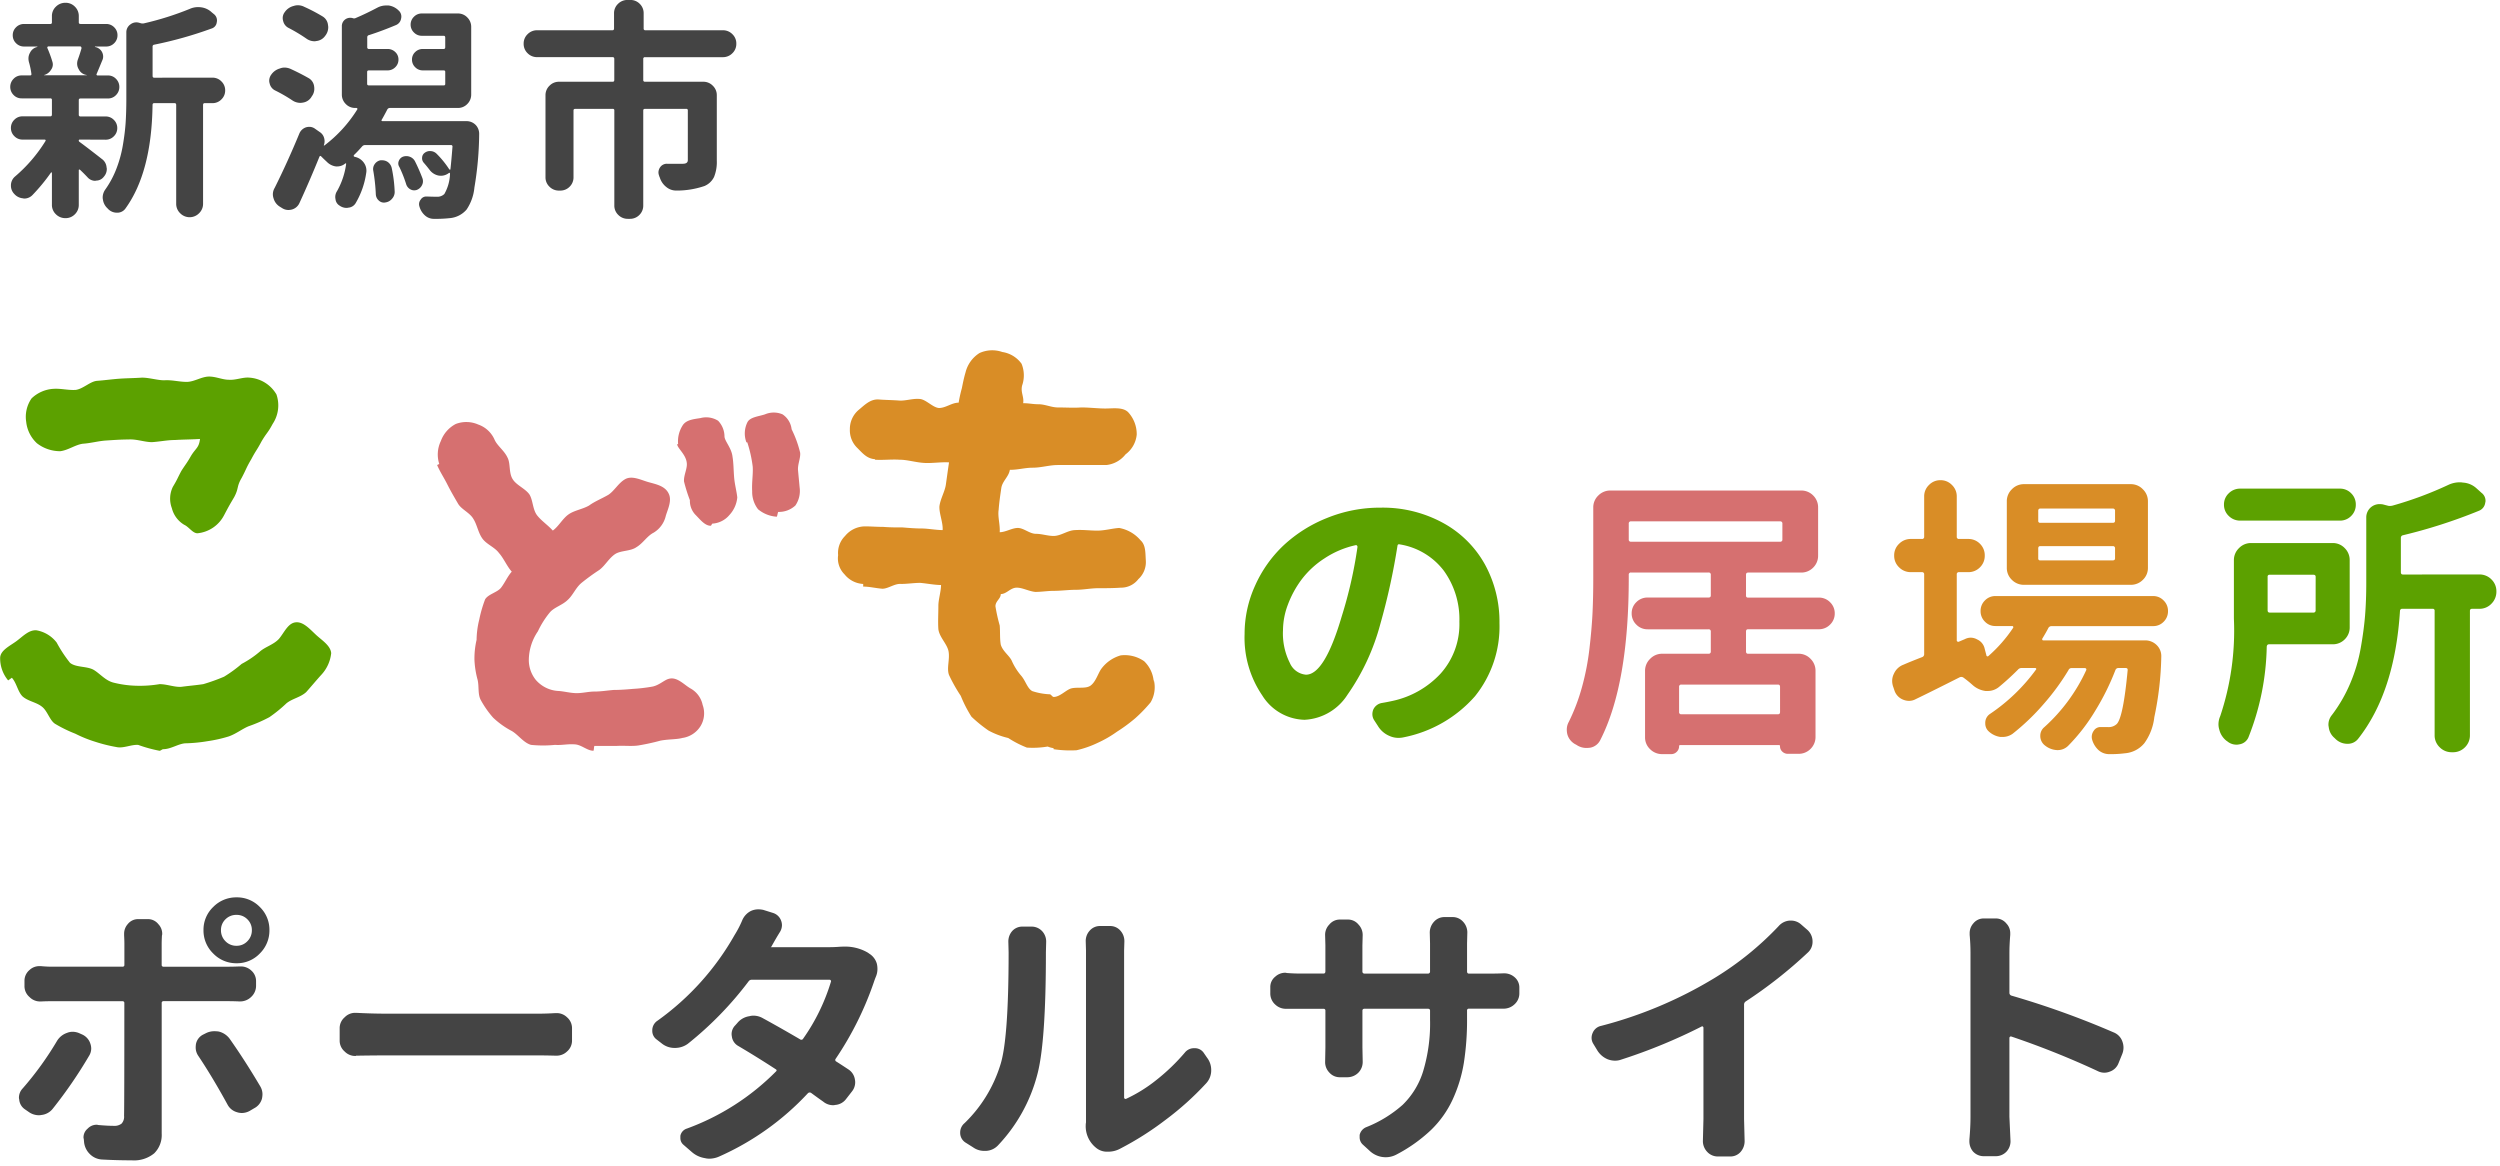<svg xmlns="http://www.w3.org/2000/svg" xmlns:xlink="http://www.w3.org/1999/xlink" width="193" height="90" viewBox="0 0 193 90">
  <defs>
    <clipPath id="clip-path">
      <rect id="長方形_25926" data-name="長方形 25926" width="193" height="90" transform="translate(270 27)" fill="#fff" stroke="#707070" stroke-width="1"/>
    </clipPath>
  </defs>
  <g id="logo" transform="translate(-270 -27)" clip-path="url(#clip-path)">
    <g id="グループ_9554" data-name="グループ 9554" transform="translate(-623 -8334.689)">
      <path id="パス_4376" data-name="パス 4376" d="M6.289-4.133q1.438,0,2.763-4.515a33.673,33.673,0,0,0,1.213-5.346.152.152,0,0,0-.045-.112.1.1,0,0,0-.112-.022,7.133,7.133,0,0,0-2.4,1.022A6.867,6.867,0,0,0,5.93-11.455,7.828,7.828,0,0,0,4.885-9.523a5.664,5.664,0,0,0-.371,1.954,5.058,5.058,0,0,0,.528,2.527A1.493,1.493,0,0,0,6.289-4.133ZM13.836.7a1.859,1.859,0,0,1-.4.045,1.679,1.679,0,0,1-.719-.157,1.893,1.893,0,0,1-.876-.764l-.292-.449a.867.867,0,0,1-.135-.449,1.017,1.017,0,0,1,.067-.359.89.89,0,0,1,.674-.517q.4-.067.809-.157a7.082,7.082,0,0,0,3.729-2.123,5.706,5.706,0,0,0,1.438-3.987,6.393,6.393,0,0,0-1.2-3.942,5.337,5.337,0,0,0-3.4-2.033q-.157-.045-.18.112a50.684,50.684,0,0,1-1.325,6.042A17.215,17.215,0,0,1,9.49-2.583,4.17,4.17,0,0,1,6.177-.651,3.956,3.956,0,0,1,2.909-2.538,7.9,7.9,0,0,1,1.55-7.277a8.991,8.991,0,0,1,.809-3.729,9.7,9.7,0,0,1,2.2-3.111,10.715,10.715,0,0,1,3.347-2.111,10.833,10.833,0,0,1,4.133-.8,9.707,9.707,0,0,1,4.852,1.19,8.16,8.16,0,0,1,3.223,3.212,9.211,9.211,0,0,1,1.112,4.515,8.576,8.576,0,0,1-1.887,5.638A9.874,9.874,0,0,1,13.836.7Z" transform="translate(987.533 8417.908)" fill="#5ca100"/>
      <path id="パス_4229" data-name="パス 4229" d="M29.724,5.909a2.449,2.449,0,0,0-.741-1.646,2.615,2.615,0,0,0-1.811-.453A2.818,2.818,0,0,0,25.65,4.88c-.247.37-.412.988-.823,1.276-.37.247-.988.082-1.482.206-.412.123-.864.659-1.358.659-.082,0-.206-.206-.288-.206a4.954,4.954,0,0,1-1.358-.247c-.37-.206-.494-.741-.823-1.152a4.65,4.65,0,0,1-.741-1.152c-.165-.412-.7-.741-.864-1.276-.082-.453-.041-.947-.082-1.482A13.225,13.225,0,0,1,17.5.023c0-.412.412-.576.412-.947.453,0,.741-.494,1.235-.494.453,0,.947.288,1.441.329.453,0,.947-.082,1.4-.082.576,0,1.152-.082,1.729-.082s1.152-.123,1.729-.123,1.152,0,1.729-.041a1.678,1.678,0,0,0,1.358-.659,1.78,1.78,0,0,0,.576-1.44c-.041-.617,0-1.194-.412-1.564a2.82,2.82,0,0,0-1.646-.947c-.576.041-1.111.206-1.687.206S24.25-5.9,23.674-5.862c-.576,0-1.111.453-1.687.453-.453,0-.905-.165-1.358-.165-.494,0-.947-.453-1.4-.453s-.947.329-1.4.329c.041-.576-.165-1.194-.082-1.729.041-.576.123-1.111.206-1.687.082-.535.576-.864.659-1.4.659,0,1.152-.165,1.77-.165.659,0,1.276-.206,1.934-.206h3.745a2.169,2.169,0,0,0,1.482-.823,2.155,2.155,0,0,0,.864-1.523,2.5,2.5,0,0,0-.659-1.729c-.412-.412-1.152-.288-1.77-.288-.576,0-1.194-.082-1.852-.082-.576.041-1.194,0-1.811,0-.494,0-.988-.247-1.482-.247-.453,0-.741-.082-1.194-.082.082-.494-.206-.823-.082-1.358a2.372,2.372,0,0,0-.041-1.687,2.242,2.242,0,0,0-1.482-.905,2.367,2.367,0,0,0-1.77.082,2.462,2.462,0,0,0-1.07,1.482c-.123.412-.206.823-.288,1.235a10.758,10.758,0,0,0-.247,1.111c-.535,0-.988.412-1.523.412-.494-.041-1.029-.7-1.523-.7-.535-.041-1.07.165-1.564.123-.535-.041-1.07-.041-1.564-.082-.659-.041-1.111.453-1.564.823a1.928,1.928,0,0,0-.659,1.482A1.893,1.893,0,0,0,6.84-12.2c.412.412.741.823,1.358.864v.041c.617.041,1.276-.041,1.893,0,.617,0,1.235.206,1.893.247.617.041,1.317-.082,1.934-.041-.082.535-.165,1.152-.247,1.729-.082.535-.412,1.07-.494,1.646-.041.535.288,1.276.247,1.852-.494,0-1.152-.123-1.605-.123-.494,0-.988-.041-1.482-.082-.494,0-.988,0-1.482-.041-.494,0-.988-.041-1.441-.041a2.016,2.016,0,0,0-1.523.741,1.842,1.842,0,0,0-.535,1.482,1.736,1.736,0,0,0,.494,1.482,1.987,1.987,0,0,0,1.441.741V-1.5c.494,0,.947.123,1.482.165.453,0,.947-.412,1.441-.37.494,0,.988-.082,1.482-.082.494.041,1.111.165,1.605.165,0,.494-.206,1.111-.206,1.605,0,.617-.041,1.235,0,1.811.082.617.659,1.111.782,1.687C14,4.1,13.714,4.8,13.92,5.333a12.334,12.334,0,0,0,.905,1.605,9.807,9.807,0,0,0,.823,1.605,10.7,10.7,0,0,0,1.317,1.07,6.137,6.137,0,0,0,1.523.576,7.981,7.981,0,0,0,1.441.741,6.888,6.888,0,0,0,1.605-.082,1.856,1.856,0,0,0,.453.123v.082a8.637,8.637,0,0,0,1.77.082A7.817,7.817,0,0,0,25.4,10.56,8.732,8.732,0,0,0,26.885,9.7a12.287,12.287,0,0,0,1.4-1.029,11.213,11.213,0,0,0,1.194-1.235A2.3,2.3,0,0,0,29.724,5.7Z" transform="translate(952.348 8408.474)" fill="#d98d26"/>
      <path id="パス_4228" data-name="パス 4228" d="M30.5,2.354c-.041-.576-.7-.988-1.152-1.4C28.858.5,28.364-.074,27.788-.033c-.617.041-.905.782-1.317,1.276-.412.453-1.07.617-1.482.988a7.613,7.613,0,0,1-1.4.947,10.373,10.373,0,0,1-1.358.988,14.57,14.57,0,0,1-1.605.576c-.535.082-1.07.123-1.687.206-.535.041-1.111-.206-1.687-.206a9.142,9.142,0,0,1-1.811.123,7.983,7.983,0,0,1-1.77-.247c-.617-.165-1.029-.7-1.523-.988-.535-.288-1.358-.165-1.811-.535A10.267,10.267,0,0,1,9.307,1.531,2.514,2.514,0,0,0,7.743.585c-.576-.041-1.029.453-1.523.823s-1.235.7-1.276,1.276a2.659,2.659,0,0,0,.617,1.77l.288-.206c.37.412.453,1.07.823,1.44.412.37,1.07.453,1.482.782.453.329.617,1.111,1.07,1.358a10.405,10.405,0,0,0,1.523.741,9.827,9.827,0,0,0,1.523.617,12.035,12.035,0,0,0,1.646.412c.535.123,1.152-.206,1.687-.165a10.78,10.78,0,0,0,1.646.453c.082,0,.206-.123.288-.123.576,0,1.152-.412,1.687-.453a11.722,11.722,0,0,0,1.729-.165,10.64,10.64,0,0,0,1.646-.37c.576-.206,1.029-.576,1.523-.782a11.138,11.138,0,0,0,1.605-.7,10.7,10.7,0,0,0,1.317-1.07c.453-.37,1.07-.453,1.523-.864.37-.412.741-.864,1.152-1.317A2.9,2.9,0,0,0,30.5,2.354Zm-4.239-20a2.63,2.63,0,0,0-2.1-1.276c-.494-.041-1.029.206-1.564.165-.494,0-.988-.247-1.523-.247-.576,0-1.152.412-1.729.412s-1.152-.165-1.729-.123c-.535,0-1.152-.206-1.729-.206-.576.041-1.152.041-1.729.082s-1.152.123-1.729.165c-.535.041-1.07.617-1.646.7-.576.041-1.152-.123-1.729-.082a2.662,2.662,0,0,0-1.687.741,2.493,2.493,0,0,0-.412,1.811,2.638,2.638,0,0,0,.823,1.646,2.922,2.922,0,0,0,1.811.617c.617-.082,1.152-.494,1.729-.576.617-.041,1.194-.206,1.77-.247.617-.041,1.194-.082,1.77-.082.617-.041,1.235.206,1.811.206.617-.041,1.194-.165,1.77-.165.617-.041,1.358-.041,1.934-.082-.082.7-.329.7-.7,1.317-.329.576-.37.576-.741,1.152-.329.617-.288.617-.659,1.235A2.087,2.087,0,0,0,18.2-8.84a2.08,2.08,0,0,0,.947,1.276c.37.165.659.659,1.029.659a2.6,2.6,0,0,0,2.058-1.4c.37-.7.37-.7.782-1.4.37-.7.165-.782.576-1.482.37-.7.329-.741.741-1.44.37-.7.412-.659.782-1.358.412-.7.494-.659.864-1.358A2.582,2.582,0,0,0,26.265-17.648Z" transform="translate(888.068 8409.763)" fill="#5ca100"/>
      <path id="パス_4230" data-name="パス 4230" d="M26.971,4.335a1.881,1.881,0,0,0-.947-1.276c-.494-.288-1.029-.905-1.646-.741-.37.082-.782.535-1.358.617a12.724,12.724,0,0,1-1.441.165c-.453.041-.988.082-1.482.082-.494.041-.988.123-1.482.123-.453,0-.905.123-1.358.123s-.905-.123-1.358-.165A2.478,2.478,0,0,1,14.088,2.4,2.451,2.451,0,0,1,13.553.837a3.992,3.992,0,0,1,.7-2.181,6.939,6.939,0,0,1,.905-1.44c.329-.412.988-.576,1.4-.988.412-.37.617-.947,1.07-1.317a16.362,16.362,0,0,1,1.358-.988c.453-.329.741-.905,1.235-1.235.453-.288,1.194-.206,1.646-.535.494-.288.823-.864,1.317-1.111a2.054,2.054,0,0,0,.947-1.317c.165-.535.494-1.194.206-1.729-.288-.576-.988-.7-1.564-.864s-1.276-.535-1.811-.206c-.494.288-.823.905-1.276,1.194-.494.288-1.029.494-1.482.823-.494.288-1.152.37-1.605.7s-.741.905-1.194,1.235c-.37-.412-.864-.741-1.194-1.152-.37-.453-.329-1.194-.617-1.646-.329-.453-.988-.7-1.276-1.152-.329-.494-.165-1.235-.412-1.687-.247-.535-.782-.905-.988-1.358a2.147,2.147,0,0,0-1.276-1.194,2.282,2.282,0,0,0-1.729-.041,2.415,2.415,0,0,0-1.152,1.317,2.407,2.407,0,0,0-.123,1.77l-.165.082c.206.494.535.988.782,1.482s.535.988.823,1.482c.247.453.905.7,1.194,1.194.288.453.37,1.07.7,1.523s.947.659,1.276,1.111c.37.412.617,1.029.988,1.44-.329.37-.535.864-.823,1.235s-.988.494-1.235.905A9.779,9.779,0,0,0,9.726-2.25,6.8,6.8,0,0,0,9.52-.686,6.393,6.393,0,0,0,9.355.837,6.874,6.874,0,0,0,9.6,2.4c.123.535,0,1.111.247,1.564A7.34,7.34,0,0,0,10.8,5.323a6.444,6.444,0,0,0,1.441,1.029c.494.288.905.905,1.482,1.07a9.282,9.282,0,0,0,1.852,0c.494.041.988-.082,1.482-.041.535,0,.988.494,1.482.494.041,0,.041-.37.082-.37H20.3c.617-.041,1.194.041,1.729-.041a17.193,17.193,0,0,0,1.687-.37c.659-.123,1.235-.082,1.687-.206a1.98,1.98,0,0,0,1.4-.905A1.9,1.9,0,0,0,26.971,4.335Zm2.675-16.01c-.041-.453-.206-1.029-.247-1.605-.041-.535-.041-1.07-.123-1.564-.082-.659-.576-1.152-.617-1.523a1.775,1.775,0,0,0-.494-1.235,1.732,1.732,0,0,0-1.358-.206c-.494.082-1.07.123-1.358.535a2.29,2.29,0,0,0-.37,1.482H25c.041.329.659.782.741,1.4.082.453-.247.988-.206,1.482a12.212,12.212,0,0,0,.453,1.44,1.549,1.549,0,0,0,.453,1.152c.329.329.7.823,1.152.823.041,0,.082-.123.123-.165a1.861,1.861,0,0,0,1.317-.659A2.307,2.307,0,0,0,29.646-11.675ZM34.5-15.132a8.374,8.374,0,0,0-.659-1.811,1.6,1.6,0,0,0-.7-1.152,1.726,1.726,0,0,0-1.358,0c-.494.165-1.152.206-1.358.617a1.953,1.953,0,0,0-.082,1.523c0,.041.082,0,.082.041a9.92,9.92,0,0,1,.412,1.852c.041.576-.082,1.235-.041,1.893a2.194,2.194,0,0,0,.453,1.4,2.5,2.5,0,0,0,1.441.576c.041,0,.082-.37.123-.37a1.869,1.869,0,0,0,1.317-.494,1.987,1.987,0,0,0,.329-1.4c-.041-.453-.082-.864-.123-1.317S34.544-14.721,34.5-15.132Z" transform="translate(920.272 8411.772)" fill="#d67070"/>
      <path id="パス_4377" data-name="パス 4377" d="M18.262-17.682a1.166,1.166,0,0,0-.859.344,1.14,1.14,0,0,0-.344.838,1.176,1.176,0,0,0,.344.849,1.148,1.148,0,0,0,.859.354,1.123,1.123,0,0,0,.838-.354,1.176,1.176,0,0,0,.344-.849,1.14,1.14,0,0,0-.344-.838A1.14,1.14,0,0,0,18.262-17.682ZM20.056-14.7a2.426,2.426,0,0,1-1.794.752,2.461,2.461,0,0,1-1.8-.752,2.461,2.461,0,0,1-.752-1.8,2.426,2.426,0,0,1,.752-1.794,2.479,2.479,0,0,1,1.8-.741,2.444,2.444,0,0,1,1.794.741A2.444,2.444,0,0,1,20.8-16.5,2.479,2.479,0,0,1,20.056-14.7ZM4.4-7.949a1.444,1.444,0,0,1,.773-.623,1.149,1.149,0,0,1,.43-.086,1.323,1.323,0,0,1,.559.129l.193.086a1.168,1.168,0,0,1,.623.709,1.157,1.157,0,0,1,.064.365,1.092,1.092,0,0,1-.172.58A35.107,35.107,0,0,1,4.082-2.729a1.286,1.286,0,0,1-.881.494,1,1,0,0,1-.193.021,1.35,1.35,0,0,1-.795-.258l-.279-.193a1,1,0,0,1-.451-.773.406.406,0,0,1-.021-.129,1.042,1.042,0,0,1,.3-.73A24.7,24.7,0,0,0,4.4-7.949Zm13.213-3.072H12.633a.133.133,0,0,0-.15.15V-.795A1.976,1.976,0,0,1,11.9.73a2.448,2.448,0,0,1-1.719.537q-1.16,0-2.32-.064a1.43,1.43,0,0,1-.945-.44,1.5,1.5,0,0,1-.43-.956L6.467-.387a.353.353,0,0,1-.021-.107.875.875,0,0,1,.322-.687.946.946,0,0,1,.688-.3.406.406,0,0,1,.129.021q.73.064,1.2.064a.887.887,0,0,0,.6-.172.777.777,0,0,0,.193-.6q.021-.816.021-8.7a.133.133,0,0,0-.15-.15H4.018q-.43,0-.859.021H3.115a1.14,1.14,0,0,1-.838-.344,1.1,1.1,0,0,1-.387-.859v-.387a1.08,1.08,0,0,1,.387-.838,1.094,1.094,0,0,1,.773-.3h.107q.473.043.859.043H9.453a.133.133,0,0,0,.15-.15v-1.611q0-.258-.021-.666v-.107a1.113,1.113,0,0,1,.279-.752,1.017,1.017,0,0,1,.816-.387h.73a1.017,1.017,0,0,1,.816.387,1.067,1.067,0,0,1,.3.752.406.406,0,0,1-.021.129q-.021.408-.021.645v1.611a.133.133,0,0,0,.15.15H17.6q.387,0,.9-.021h.086a1.171,1.171,0,0,1,.795.3,1.08,1.08,0,0,1,.387.838v.344a1.168,1.168,0,0,1-.387.881A1.213,1.213,0,0,1,18.52-11H18.5Q18.025-11.021,17.617-11.021ZM15.3-6.811a1.137,1.137,0,0,1-.193-.623,1.983,1.983,0,0,1,.021-.279,1.038,1.038,0,0,1,.559-.73l.172-.086a1.439,1.439,0,0,1,.688-.172,2.606,2.606,0,0,1,.322.021,1.469,1.469,0,0,1,.859.559q1.182,1.676,2.363,3.674a1.2,1.2,0,0,1,.172.6,1.686,1.686,0,0,1-.043.365,1.18,1.18,0,0,1-.6.73l-.365.215a1.3,1.3,0,0,1-.58.15,1.217,1.217,0,0,1-.387-.064,1.18,1.18,0,0,1-.73-.6Q16.393-5.178,15.3-6.811Zm12.19,0a.062.062,0,0,1-.043.021,1.14,1.14,0,0,1-.838-.344,1.1,1.1,0,0,1-.387-.859v-.924a1.1,1.1,0,0,1,.387-.859,1.115,1.115,0,0,1,.816-.344h.064q1.268.064,2.277.064H41.581q.6,0,1.311-.043h.086a1.127,1.127,0,0,1,.795.322,1.1,1.1,0,0,1,.387.859v.924a1.1,1.1,0,0,1-.387.859,1.153,1.153,0,0,1-.816.322h-.064q-.795-.021-1.311-.021H29.764Q28.626-6.832,27.487-6.811Zm37.2-8.4q.236-.021.451-.021a3.449,3.449,0,0,1,1.869.473l.086.064a1.347,1.347,0,0,1,.6.795,1.877,1.877,0,0,1,.043.408,1.516,1.516,0,0,1-.129.6q-.086.215-.15.408a25.018,25.018,0,0,1-2.943,5.908.137.137,0,0,0,.043.215q.473.3.924.6A1.129,1.129,0,0,1,66-4.963a1,1,0,0,1,.021.193,1.138,1.138,0,0,1-.258.73l-.451.58a1.147,1.147,0,0,1-.838.451.631.631,0,0,1-.15.021,1.2,1.2,0,0,1-.773-.279q-.43-.3-.924-.666a.2.2,0,0,0-.258.021A20.927,20.927,0,0,1,55.533.967a1.891,1.891,0,0,1-.773.172,1.413,1.413,0,0,1-.344-.043,1.994,1.994,0,0,1-1.01-.473L52.761.064a.673.673,0,0,1-.236-.516V-.623a.726.726,0,0,1,.494-.559,18.7,18.7,0,0,0,6.875-4.4q.129-.107-.021-.193Q58.455-6.7,56.994-7.562a.972.972,0,0,1-.494-.73,1,1,0,0,1-.021-.193.958.958,0,0,1,.279-.666l.172-.193a1.468,1.468,0,0,1,.924-.516,1.09,1.09,0,0,1,.3-.043,1.467,1.467,0,0,1,.73.193q1.375.752,2.879,1.633A.157.157,0,0,0,62-8.121a15.3,15.3,0,0,0,2.148-4.4.1.1,0,0,0-.011-.1.106.106,0,0,0-.1-.054H58.046a.289.289,0,0,0-.258.129,26.727,26.727,0,0,1-4.684,4.813,1.664,1.664,0,0,1-.988.322h-.043a1.564,1.564,0,0,1-1.01-.365L50.7-8.057a.817.817,0,0,1-.344-.687.887.887,0,0,1,.408-.773,20.567,20.567,0,0,0,5.951-6.617,7.885,7.885,0,0,0,.58-1.117,1.435,1.435,0,0,1,.666-.73,1.369,1.369,0,0,1,.58-.129,1.778,1.778,0,0,1,.387.043l.752.236a.965.965,0,0,1,.623.6.973.973,0,0,1,.064.344,1.016,1.016,0,0,1-.15.516q-.258.408-.666,1.139l-.043.043h4.512Q64.341-15.189,64.685-15.211ZM77.069.086a1.352,1.352,0,0,1-.945.451h-.129a1.467,1.467,0,0,1-.881-.279l-.58-.365a.887.887,0,0,1-.408-.773.936.936,0,0,1,.344-.73,10.63,10.63,0,0,0,2.75-4.469q.645-1.955.645-8.7l-.021-.838a1.224,1.224,0,0,1,.279-.795,1.041,1.041,0,0,1,.816-.365h.688a1.107,1.107,0,0,1,.838.365,1.171,1.171,0,0,1,.3.795l-.021.816q0,6.982-.666,9.453A12.509,12.509,0,0,1,77.069.086Zm9.41.279A1.929,1.929,0,0,1,85.534.6h-.043a1.315,1.315,0,0,1-.9-.322,2.124,2.124,0,0,1-.773-1.719,1.093,1.093,0,0,1,.021-.215V-14.932l-.021-.73a1.171,1.171,0,0,1,.3-.795,1.041,1.041,0,0,1,.816-.365h.752a1.041,1.041,0,0,1,.816.365,1.2,1.2,0,0,1,.3.816l-.021.73V-3.566a.091.091,0,0,0,.054.075.1.1,0,0,0,.1.011,11.526,11.526,0,0,0,2.331-1.45,15.345,15.345,0,0,0,2.2-2.116.9.9,0,0,1,.73-.344h.021a.828.828,0,0,1,.73.387l.236.344a1.54,1.54,0,0,1,.322.945A1.471,1.471,0,0,1,93.1-4.662a22.674,22.674,0,0,1-3.147,2.825A23.567,23.567,0,0,1,86.479.365ZM113.257-13.32q0,.172.15.172h1.482q.688,0,1.16-.021h.064a1.2,1.2,0,0,1,.816.3,1.041,1.041,0,0,1,.365.816v.408a1.131,1.131,0,0,1-.365.859,1.213,1.213,0,0,1-.859.344h-2.664a.133.133,0,0,0-.15.15v.559a21.44,21.44,0,0,1-.247,3.48,11.059,11.059,0,0,1-.859,2.814,7.855,7.855,0,0,1-1.687,2.374,11.812,11.812,0,0,1-2.686,1.9,1.758,1.758,0,0,1-.795.193,1.983,1.983,0,0,1-.279-.021,1.808,1.808,0,0,1-.988-.494L105.2.043a.764.764,0,0,1-.236-.559V-.687a.846.846,0,0,1,.494-.6,9.486,9.486,0,0,0,2.825-1.729A6.128,6.128,0,0,0,109.863-5.6,12.758,12.758,0,0,0,110.4-9.6v-.687q0-.15-.172-.15h-4.877q-.172,0-.172.15v2.836l.021,1.1a1.18,1.18,0,0,1-.322.838,1.2,1.2,0,0,1-.881.365h-.537a1.065,1.065,0,0,1-.838-.365,1.153,1.153,0,0,1-.322-.816l.021-1.117v-2.836a.133.133,0,0,0-.15-.15H99.292a1.18,1.18,0,0,1-.838-.322,1.145,1.145,0,0,1-.387-.859V-12.1a1.017,1.017,0,0,1,.387-.816,1.144,1.144,0,0,1,.773-.3.353.353,0,0,1,.107.021q.559.043,1.117.043h1.719q.15,0,.15-.172v-2.02l-.021-.795a1.127,1.127,0,0,1,.322-.795,1.039,1.039,0,0,1,.838-.387h.58a1.039,1.039,0,0,1,.838.387,1.153,1.153,0,0,1,.322.816l-.021.795v2a.152.152,0,0,0,.172.172h4.877a.152.152,0,0,0,.172-.172v-2.148l-.021-.838a1.23,1.23,0,0,1,.322-.838,1.065,1.065,0,0,1,.838-.365h.58a1.065,1.065,0,0,1,.838.365,1.2,1.2,0,0,1,.322.816l-.021.859ZM134.771-11a.289.289,0,0,0-.129.258v8.83l.043,1.7a1.252,1.252,0,0,1-.3.816,1.041,1.041,0,0,1-.816.365h-.945A1.107,1.107,0,0,1,131.785.6a1.2,1.2,0,0,1-.322-.816l.043-1.7V-8.959a.113.113,0,0,0-.043-.1.077.077,0,0,0-.086-.011,42.162,42.162,0,0,1-6.209,2.557,1.375,1.375,0,0,1-.473.086,1.6,1.6,0,0,1-.58-.107,1.706,1.706,0,0,1-.816-.709l-.3-.494a.864.864,0,0,1-.129-.451.945.945,0,0,1,.086-.387.9.9,0,0,1,.645-.537,32.553,32.553,0,0,0,8.766-3.7,23.914,23.914,0,0,0,4.941-4,1.249,1.249,0,0,1,.859-.43h.086a1.171,1.171,0,0,1,.795.3l.494.43a1.192,1.192,0,0,1,.387.9,1.107,1.107,0,0,1-.365.838A34.751,34.751,0,0,1,134.771-11Zm28.389,2.385a1.163,1.163,0,0,1,.688.709,1.375,1.375,0,0,1,.086.473,1.332,1.332,0,0,1-.107.516l-.279.688a1.1,1.1,0,0,1-.666.645,1.149,1.149,0,0,1-.43.086,1.144,1.144,0,0,1-.516-.129,65.615,65.615,0,0,0-6.66-2.664.1.1,0,0,0-.107.021.124.124,0,0,0-.043.086v6.08l.086,1.891a1.171,1.171,0,0,1-.3.795,1.131,1.131,0,0,1-.859.365h-.9a1.107,1.107,0,0,1-.838-.365,1.224,1.224,0,0,1-.279-.795V-.322q.086-.988.086-1.783V-14.738q0-.687-.064-1.4v-.129a1.113,1.113,0,0,1,.279-.752,1.017,1.017,0,0,1,.816-.387h.9a1.039,1.039,0,0,1,.838.387,1.067,1.067,0,0,1,.3.752v.129q-.064.773-.064,1.4v3.072a.221.221,0,0,0,.15.215A66.553,66.553,0,0,1,163.161-8.615Z" transform="translate(893 8450)" fill="#444"/>
      <path id="パス_4378" data-name="パス 4378" d="M6.293-11.584a.184.184,0,0,0-.026-.1.086.086,0,0,0-.079-.044H3.727a.074.074,0,0,0-.062.044.079.079,0,0,0-.009.079,9.1,9.1,0,0,1,.387,1.055.718.718,0,0,1,.035.229.678.678,0,0,1-.141.4.88.88,0,0,1-.527.4v.018h3.3V-9.51l-.053-.018a.79.79,0,0,1-.58-.439.831.831,0,0,1-.123-.422,1,1,0,0,1,.053-.316Q6.188-11.2,6.293-11.584ZM6.152-4.535a.062.062,0,0,0-.07.07.118.118,0,0,0,.053.105q.51.369,1.723,1.318a.87.87,0,0,1,.369.65.516.516,0,0,1,.018.123.888.888,0,0,1-.229.6.734.734,0,0,1-.615.3l-.018.018a.8.8,0,0,1-.633-.281q-.281-.3-.58-.58a.052.052,0,0,0-.053-.009.042.042,0,0,0-.035.044V.492a1,1,0,0,1-.3.738.992.992,0,0,1-.729.3,1.022,1.022,0,0,1-.738-.3A.988.988,0,0,1,4.008.492V-1.951A.041.041,0,0,0,3.981-2a.04.04,0,0,0-.044.009A14.4,14.4,0,0,1,2.5-.246a.883.883,0,0,1-.615.264A.332.332,0,0,1,1.775,0,1.007,1.007,0,0,1,1.09-.352.9.9,0,0,1,.844-.984a.9.9,0,0,1,.316-.7A11.568,11.568,0,0,0,3.516-4.43a.075.075,0,0,0,0-.07.071.071,0,0,0-.07-.035H1.74A.863.863,0,0,1,1.107-4.8a.863.863,0,0,1-.264-.633.863.863,0,0,1,.264-.633.863.863,0,0,1,.633-.264H3.885q.123,0,.123-.141V-7.594a.109.109,0,0,0-.123-.123H1.67a.834.834,0,0,1-.624-.264A.868.868,0,0,1,.791-8.6a.868.868,0,0,1,.255-.624.834.834,0,0,1,.624-.264h.65q.123,0,.105-.123a6.105,6.105,0,0,0-.193-.914,1.09,1.09,0,0,1-.035-.264.891.891,0,0,1,.123-.457.8.8,0,0,1,.563-.439v-.035H1.863a.849.849,0,0,1-.624-.255.838.838,0,0,1-.255-.615.838.838,0,0,1,.255-.615.849.849,0,0,1,.624-.255H3.885a.109.109,0,0,0,.123-.123v-.475a.988.988,0,0,1,.308-.738,1.022,1.022,0,0,1,.738-.3.992.992,0,0,1,.729.3,1,1,0,0,1,.3.738v.475q0,.123.141.123H8.191a.849.849,0,0,1,.624.255.838.838,0,0,1,.255.615.838.838,0,0,1-.255.615.849.849,0,0,1-.624.255H7.33s0,.006,0,.018,0,.018,0,.018a.753.753,0,0,1,.545.387.78.78,0,0,1,.088.352.659.659,0,0,1-.07.3q-.281.686-.439,1.055a.063.063,0,0,0,.009.07.076.076,0,0,0,.062.035h.809a.834.834,0,0,1,.624.264.868.868,0,0,1,.255.624.868.868,0,0,1-.255.624.834.834,0,0,1-.624.264H6.223q-.141,0-.141.123v1.125a.124.124,0,0,0,.141.141H8.156a.863.863,0,0,1,.633.264.863.863,0,0,1,.264.633.863.863,0,0,1-.264.633.863.863,0,0,1-.633.264ZM16.4-9.316a.947.947,0,0,1,.694.29.947.947,0,0,1,.29.694.947.947,0,0,1-.29.694.947.947,0,0,1-.694.29h-.6q-.123,0-.123.141V.422a1,1,0,0,1-.308.729,1.019,1.019,0,0,1-1.459,0,1,1,0,0,1-.308-.729V-7.207q0-.141-.123-.141H11.9q-.123,0-.123.141Q11.707-1.986,9.668.809a.765.765,0,0,1-.615.3H9.018a.943.943,0,0,1-.686-.3L8.3.773A1.113,1.113,0,0,1,7.945.088a.578.578,0,0,1-.018-.141,1.063,1.063,0,0,1,.193-.615,7.319,7.319,0,0,0,.87-1.626,9.355,9.355,0,0,0,.5-1.837Q9.65-5.08,9.7-5.854t.053-1.74v-5.2a.737.737,0,0,1,.316-.633.746.746,0,0,1,.457-.158.835.835,0,0,1,.229.035l.123.035a.5.5,0,0,0,.264,0,22.945,22.945,0,0,0,3.5-1.107,1.586,1.586,0,0,1,.65-.141,1.738,1.738,0,0,1,.246.018,1.456,1.456,0,0,1,.809.387l.193.158a.619.619,0,0,1,.211.475.578.578,0,0,1-.018.141.564.564,0,0,1-.4.475,30.775,30.775,0,0,1-4.43,1.248.138.138,0,0,0-.123.158v2.25q0,.141.123.141Zm8.5-4.729a.868.868,0,0,1,.422.668.894.894,0,0,1,.018.176,1.037,1.037,0,0,1-.193.6l-.053.07a.94.94,0,0,1-.668.387.578.578,0,0,1-.141.018,1.063,1.063,0,0,1-.615-.193,12.871,12.871,0,0,0-1.371-.826.791.791,0,0,1-.439-.545.835.835,0,0,1-.035-.229.746.746,0,0,1,.158-.457,1.171,1.171,0,0,1,.686-.475A1.049,1.049,0,0,1,23-14.906a1.092,1.092,0,0,1,.492.123A13.068,13.068,0,0,1,24.9-14.045ZM23.79-9.3a.849.849,0,0,1,.457.633,1.281,1.281,0,0,1,.018.211.959.959,0,0,1-.193.58l-.053.088a.94.94,0,0,1-.65.4.894.894,0,0,1-.176.018,1.109,1.109,0,0,1-.6-.176,11.81,11.81,0,0,0-1.336-.773.791.791,0,0,1-.439-.545.718.718,0,0,1-.035-.229.8.8,0,0,1,.158-.457,1.2,1.2,0,0,1,.668-.475.94.94,0,0,1,.352-.07,1.2,1.2,0,0,1,.475.105Q23.175-9.65,23.79-9.3Zm5.027,7.172a.657.657,0,0,1,.114-.519.684.684,0,0,1,.448-.29H29.5a.771.771,0,0,1,.422.123.781.781,0,0,1,.316.457A10.877,10.877,0,0,1,30.47-.492a.77.77,0,0,1-.193.51.8.8,0,0,1-.527.3.566.566,0,0,1-.5-.141.684.684,0,0,1-.237-.492A14.209,14.209,0,0,0,28.818-2.127Zm2-.316a.484.484,0,0,1-.026-.448.557.557,0,0,1,.325-.325.777.777,0,0,1,.527.009.736.736,0,0,1,.4.36,13.745,13.745,0,0,1,.563,1.283.655.655,0,0,1-.026.545.737.737,0,0,1-.4.369.6.6,0,0,1-.5-.044.683.683,0,0,1-.325-.4A9.9,9.9,0,0,0,30.821-2.443ZM29.468-6.064a.049.049,0,0,0-.009.07.076.076,0,0,0,.062.035h6.486a.982.982,0,0,1,.721.3.985.985,0,0,1,.264.668,25.853,25.853,0,0,1-.369,4.166,3.641,3.641,0,0,1-.6,1.688,1.924,1.924,0,0,1-1.318.668,9.416,9.416,0,0,1-1.143.053h-.07a1.006,1.006,0,0,1-.686-.264A1.423,1.423,0,0,1,32.386.65a.616.616,0,0,1-.035-.193.559.559,0,0,1,.123-.352.5.5,0,0,1,.439-.246h.035q.439.018.756.018a.773.773,0,0,0,.6-.211A3.346,3.346,0,0,0,34.741-1.9a.084.084,0,0,0-.026-.062q-.026-.026-.062.009l-.053.035a1,1,0,0,1-.562.176,1.183,1.183,0,0,1-.193-.018,1.137,1.137,0,0,1-.668-.422q-.229-.3-.475-.58a.526.526,0,0,1-.114-.4.474.474,0,0,1,.2-.352.656.656,0,0,1,.475-.132.7.7,0,0,1,.439.2,7.213,7.213,0,0,1,.984,1.213.072.072,0,0,0,.053.018.031.031,0,0,0,.035-.035q.07-.615.158-1.74a.109.109,0,0,0-.123-.123H28.2a.309.309,0,0,0-.229.088q-.4.457-.65.686a.12.12,0,0,0-.009.079q.009.044.044.044l.053.018a1.127,1.127,0,0,1,.686.457,1.037,1.037,0,0,1,.193.6.988.988,0,0,1-.018.193A6.318,6.318,0,0,1,27.446.387a.716.716,0,0,1-.562.334.516.516,0,0,1-.123.018.916.916,0,0,1-.545-.176A.652.652,0,0,1,25.9.053a.578.578,0,0,1-.018-.141.836.836,0,0,1,.141-.475,5.842,5.842,0,0,0,.7-2.092A.041.041,0,0,0,26.7-2.7a.04.04,0,0,0-.044.009.955.955,0,0,1-.615.229h-.105a1.189,1.189,0,0,1-.7-.352q-.211-.193-.439-.422-.088-.088-.141.035Q23.9-1.336,23.122.352a.9.9,0,0,1-.58.51A1.156,1.156,0,0,1,22.261.9a.893.893,0,0,1-.475-.141L21.611.65A1.1,1.1,0,0,1,21.118,0a1,1,0,0,1-.053-.316.984.984,0,0,1,.141-.492q.984-1.969,1.9-4.184a.844.844,0,0,1,.527-.492.892.892,0,0,1,.246-.035.746.746,0,0,1,.457.158l.352.246a.786.786,0,0,1,.334.457.892.892,0,0,1,.035.246.844.844,0,0,1-.053.3q-.018.018,0,.026a.078.078,0,0,0,.035.009,10.291,10.291,0,0,0,2.549-2.795.063.063,0,0,0-.009-.07.076.076,0,0,0-.062-.035h-.088a.988.988,0,0,1-.738-.308,1.011,1.011,0,0,1-.3-.729v-5.256a.636.636,0,0,1,.264-.545.66.66,0,0,1,.387-.123.664.664,0,0,1,.211.035.267.267,0,0,0,.211-.018q.791-.334,1.688-.809a1.438,1.438,0,0,1,.65-.158H30a1.356,1.356,0,0,1,.773.387.619.619,0,0,1,.211.475.578.578,0,0,1-.018.141.651.651,0,0,1-.4.51q-1.09.457-2.074.773a.166.166,0,0,0-.141.176v.756a.124.124,0,0,0,.141.141h1.424a.829.829,0,0,1,.6.237.775.775,0,0,1,.246.58.8.8,0,0,1-.246.589.814.814,0,0,1-.6.246H28.484q-.141,0-.141.123v.914q0,.123.141.123h5.766a.109.109,0,0,0,.123-.123v-.914a.109.109,0,0,0-.123-.123H32.632a.794.794,0,0,1-.58-.246.8.8,0,0,1-.246-.589.775.775,0,0,1,.246-.58.808.808,0,0,1,.58-.237h1.617q.123,0,.123-.141v-.738q0-.141-.123-.141H32.562a.828.828,0,0,1-.606-.255.828.828,0,0,1-.255-.606.828.828,0,0,1,.255-.606.828.828,0,0,1,.606-.255h2.777a.988.988,0,0,1,.738.308,1.011,1.011,0,0,1,.3.729v5.221a1.011,1.011,0,0,1-.3.729.988.988,0,0,1-.738.308H30.1a.221.221,0,0,0-.193.105Q29.644-6.363,29.468-6.064Zm27.376-5.871a.988.988,0,0,1-.308.738,1.011,1.011,0,0,1-.729.3H49.8a.124.124,0,0,0-.141.141v1.617A.124.124,0,0,0,49.8-9h4.5a1,1,0,0,1,.729.308,1,1,0,0,1,.308.729v5.045a3.085,3.085,0,0,1-.211,1.266,1.445,1.445,0,0,1-.738.7A6.58,6.58,0,0,1,52.221-.6h-.035a1.188,1.188,0,0,1-.756-.281,1.479,1.479,0,0,1-.492-.721.687.687,0,0,1-.053-.141A.753.753,0,0,1,50.832-2a.716.716,0,0,1,.123-.387.623.623,0,0,1,.545-.281h1.213q.387,0,.387-.281V-6.785a.109.109,0,0,0-.123-.123H49.8q-.141,0-.141.123V.545a1,1,0,0,1-.3.738,1,1,0,0,1-.738.3h-.158a1.011,1.011,0,0,1-.729-.3.988.988,0,0,1-.308-.738v-7.33a.109.109,0,0,0-.123-.123H44.416q-.141,0-.141.123v5.15a1,1,0,0,1-.3.738,1,1,0,0,1-.738.3h-.088a1.011,1.011,0,0,1-.729-.3.988.988,0,0,1-.308-.738V-7.963a1,1,0,0,1,.308-.729A1,1,0,0,1,43.151-9H47.3q.123,0,.123-.141v-1.617q0-.141-.123-.141H41.463a1.011,1.011,0,0,1-.729-.3.988.988,0,0,1-.308-.738.988.988,0,0,1,.308-.738,1.011,1.011,0,0,1,.729-.3h5.818q.123,0,.123-.141v-1.16a.988.988,0,0,1,.308-.738,1.011,1.011,0,0,1,.729-.3h.211a1,1,0,0,1,.738.3,1,1,0,0,1,.3.738v1.16a.124.124,0,0,0,.141.141h5.977a1.011,1.011,0,0,1,.729.3A.988.988,0,0,1,56.844-11.936Z" transform="translate(893 8377)" fill="#444"/>
      <path id="パス_4379" data-name="パス 4379" d="M42.73-1.078q.157,0,.157-.18V-3.189q0-.18-.157-.18H35.273a.159.159,0,0,0-.18.18v1.932a.159.159,0,0,0,.18.18ZM31.387-15.97a.159.159,0,0,0-.18.18v1.213a.159.159,0,0,0,.18.18h11.5a.159.159,0,0,0,.18-.18V-15.79a.159.159,0,0,0-.18-.18ZM46.75-9.726a1.179,1.179,0,0,1,.359.865A1.179,1.179,0,0,1,46.75-8a1.192,1.192,0,0,1-.876.359H40.416q-.157,0-.157.18V-5.93q0,.18.157.18H44.3a1.263,1.263,0,0,1,.943.393,1.292,1.292,0,0,1,.382.932V.651a1.282,1.282,0,0,1-.382.943,1.282,1.282,0,0,1-.943.382h-.809a.6.6,0,0,1-.427-.168.547.547,0,0,1-.18-.416q0-.09-.067-.09H35.183a.079.079,0,0,0-.09.09.583.583,0,0,1-.18.427.583.583,0,0,1-.427.18h-.7a1.292,1.292,0,0,1-.932-.382A1.237,1.237,0,0,1,32.465.7V-4.425a1.274,1.274,0,0,1,.393-.932,1.274,1.274,0,0,1,.932-.393h3.571a.159.159,0,0,0,.18-.18V-7.457a.159.159,0,0,0-.18-.18H32.667A1.192,1.192,0,0,1,31.791-8a1.179,1.179,0,0,1-.359-.865,1.179,1.179,0,0,1,.359-.865,1.192,1.192,0,0,1,.876-.359h4.694q.18,0,.18-.157v-1.595a.159.159,0,0,0-.18-.18H31.387a.159.159,0,0,0-.18.18v.225q0,8.221-2.2,12.533a1.085,1.085,0,0,1-.764.584,2.221,2.221,0,0,1-.314.022,1.336,1.336,0,0,1-.7-.2,1.468,1.468,0,0,0-.157-.09,1.249,1.249,0,0,1-.606-.764A1.57,1.57,0,0,1,26.423.09a1.222,1.222,0,0,1,.157-.584,14.886,14.886,0,0,0,1.011-2.662,19.458,19.458,0,0,0,.584-3.01q.18-1.561.236-2.763t.056-2.684v-5.413a1.263,1.263,0,0,1,.393-.943,1.292,1.292,0,0,1,.932-.382H44.5a1.282,1.282,0,0,1,.943.382,1.282,1.282,0,0,1,.382.943v3.684a1.282,1.282,0,0,1-.382.943,1.282,1.282,0,0,1-.943.382H40.416q-.157,0-.157.18v1.595a.139.139,0,0,0,.157.157h5.458A1.192,1.192,0,0,1,46.75-9.726Z" transform="translate(987.533 8417.908)" fill="#d67070"/>
      <path id="パス_4380" data-name="パス 4380" d="M68.569-15.925q.18,0,.18-.157v-.764a.159.159,0,0,0-.18-.18H62.976q-.157,0-.157.18v.764a.139.139,0,0,0,.157.157Zm0,2.9q.18,0,.18-.157v-.764a.159.159,0,0,0-.18-.18H62.976q-.157,0-.157.18v.764a.139.139,0,0,0,.157.157Zm1.393-5.885a1.274,1.274,0,0,1,.932.393,1.274,1.274,0,0,1,.393.932v5.121a1.263,1.263,0,0,1-.393.943,1.292,1.292,0,0,1-.932.382H61.718a1.292,1.292,0,0,1-.932-.382,1.263,1.263,0,0,1-.393-.943v-5.121a1.274,1.274,0,0,1,.393-.932,1.274,1.274,0,0,1,.932-.393ZM72.5-9.928a1.116,1.116,0,0,1,.337.82,1.116,1.116,0,0,1-.337.82,1.1,1.1,0,0,1-.809.337H63.852a.282.282,0,0,0-.247.135q-.157.314-.472.831a.1.1,0,0,0,0,.09.072.072,0,0,0,.067.045h7.861a1.255,1.255,0,0,1,.921.382,1.179,1.179,0,0,1,.337.831,24.461,24.461,0,0,1-.539,4.717,4.221,4.221,0,0,1-.764,2,2.158,2.158,0,0,1-1.5.786,8.876,8.876,0,0,1-1.213.067,1.224,1.224,0,0,1-.831-.314,1.747,1.747,0,0,1-.494-.809A.8.8,0,0,1,67.1.135a.61.61,0,0,1,.573-.292h.517a.9.9,0,0,0,.7-.247q.494-.539.831-4.133.022-.18-.157-.18h-.539a.246.246,0,0,0-.247.157A18.989,18.989,0,0,1,67.21-1.4a14.269,14.269,0,0,1-2.055,2.662,1.141,1.141,0,0,1-.831.359h-.045a1.6,1.6,0,0,1-.943-.359.915.915,0,0,1-.359-.741.851.851,0,0,1,.314-.674,13.456,13.456,0,0,0,3.234-4.4.116.116,0,0,0-.011-.112.118.118,0,0,0-.1-.045H65.4a.246.246,0,0,0-.247.157A18.049,18.049,0,0,1,63.223-1.92,17.352,17.352,0,0,1,60.842.359a1.325,1.325,0,0,1-.764.247H59.9A1.673,1.673,0,0,1,59,.18a.816.816,0,0,1-.27-.629.818.818,0,0,1,.359-.719,14.194,14.194,0,0,0,3.549-3.414.073.073,0,0,0,.022-.09.091.091,0,0,0-.09-.045H61.538a.362.362,0,0,0-.292.135q-.741.741-1.482,1.348a1.371,1.371,0,0,1-.854.292h-.157a1.861,1.861,0,0,1-.988-.449,8.889,8.889,0,0,0-.719-.584A.29.29,0,0,0,56.754-4q-2.269,1.146-3.392,1.685a1.064,1.064,0,0,1-.517.135,1.2,1.2,0,0,1-.449-.09,1.148,1.148,0,0,1-.674-.7l-.09-.27a1.38,1.38,0,0,1-.09-.472,1.24,1.24,0,0,1,.135-.562,1.3,1.3,0,0,1,.741-.7q.449-.2,1.438-.584a.231.231,0,0,0,.157-.225v-6.154a.159.159,0,0,0-.18-.18h-.854a1.248,1.248,0,0,1-.9-.371,1.218,1.218,0,0,1-.382-.91,1.218,1.218,0,0,1,.382-.91,1.248,1.248,0,0,1,.9-.371h.854a.159.159,0,0,0,.18-.18v-3.1a1.21,1.21,0,0,1,.371-.887,1.21,1.21,0,0,1,.887-.371,1.21,1.21,0,0,1,.887.371,1.21,1.21,0,0,1,.371.887v3.1a.159.159,0,0,0,.18.18h.7a1.237,1.237,0,0,1,.91.371,1.237,1.237,0,0,1,.371.91,1.237,1.237,0,0,1-.371.91,1.237,1.237,0,0,1-.91.371h-.7a.159.159,0,0,0-.18.18v5.1a.1.1,0,0,0,.056.079.1.1,0,0,0,.1.011l.472-.2a1,1,0,0,1,.449-.112,1.024,1.024,0,0,1,.494.135,1.011,1.011,0,0,1,.584.719l.135.517q0,.045.056.067a.087.087,0,0,0,.1-.022,11.019,11.019,0,0,0,1.909-2.179.1.1,0,0,0,0-.09.091.091,0,0,0-.09-.045h-1.28a1.1,1.1,0,0,1-.809-.337,1.116,1.116,0,0,1-.337-.82,1.116,1.116,0,0,1,.337-.82,1.1,1.1,0,0,1,.809-.337H71.691A1.1,1.1,0,0,1,72.5-9.928Z" transform="translate(987.533 8417.976)" fill="#d98d26"/>
      <path id="パス_4381" data-name="パス 4381" d="M86.1-18.351a1.192,1.192,0,0,1,.876.359,1.192,1.192,0,0,1,.359.876,1.192,1.192,0,0,1-.359.876,1.192,1.192,0,0,1-.876.359H78.416a1.23,1.23,0,0,1-.887-.359,1.174,1.174,0,0,1-.371-.876,1.174,1.174,0,0,1,.371-.876,1.23,1.23,0,0,1,.887-.359Zm-1.864,6.806q0-.157-.18-.157H80.684a.139.139,0,0,0-.157.157v2.583q0,.18.157.18h3.369a.159.159,0,0,0,.18-.18Zm2.628,3.886a1.282,1.282,0,0,1-.382.943,1.282,1.282,0,0,1-.943.382h-4.9q-.157,0-.18.18A19.845,19.845,0,0,1,79.045.854a.907.907,0,0,1-.719.539.835.835,0,0,1-.2.022,1.1,1.1,0,0,1-.7-.247.261.261,0,0,0-.067-.045A1.566,1.566,0,0,1,76.8.27a1.486,1.486,0,0,1-.067-.427,1.585,1.585,0,0,1,.135-.629,20.765,20.765,0,0,0,1.056-7.524v-4.515a1.274,1.274,0,0,1,.393-.932,1.274,1.274,0,0,1,.932-.393h6.289a1.263,1.263,0,0,1,.943.393,1.292,1.292,0,0,1,.382.932Zm10-4.065a1.282,1.282,0,0,1,.943.382,1.268,1.268,0,0,1,.382.932,1.306,1.306,0,0,1-.382.943,1.263,1.263,0,0,1-.943.393h-.539q-.18,0-.18.157V.674a1.282,1.282,0,0,1-.382.943A1.282,1.282,0,0,1,94.812,2h-.067a1.292,1.292,0,0,1-.932-.382A1.263,1.263,0,0,1,93.42.674V-8.917a.139.139,0,0,0-.157-.157H90.926a.164.164,0,0,0-.18.157q-.4,6.289-3.234,9.883a1,1,0,0,1-.809.382h-.022A1.3,1.3,0,0,1,85.76.966L85.693.9a1.268,1.268,0,0,1-.449-.854.738.738,0,0,1-.022-.18,1.16,1.16,0,0,1,.27-.741,11.34,11.34,0,0,0,1.415-2.448,12.549,12.549,0,0,0,.809-2.729q.247-1.4.337-2.538t.09-2.5V-16.1a1.023,1.023,0,0,1,.382-.831,1.042,1.042,0,0,1,.651-.225,1.512,1.512,0,0,1,.247.022l.427.112a.837.837,0,0,0,.337-.022,27.924,27.924,0,0,0,4.29-1.595,2.074,2.074,0,0,1,.9-.2,1.143,1.143,0,0,1,.225.022,1.691,1.691,0,0,1,1.033.427l.4.359a.766.766,0,0,1,.314.629.424.424,0,0,1-.022.135.768.768,0,0,1-.494.629,40.326,40.326,0,0,1-5.862,1.887.194.194,0,0,0-.157.2v2.65q0,.18.157.18Z" transform="translate(987.533 8417.762)" fill="#5ca100"/>
    </g>
  </g>
</svg>
